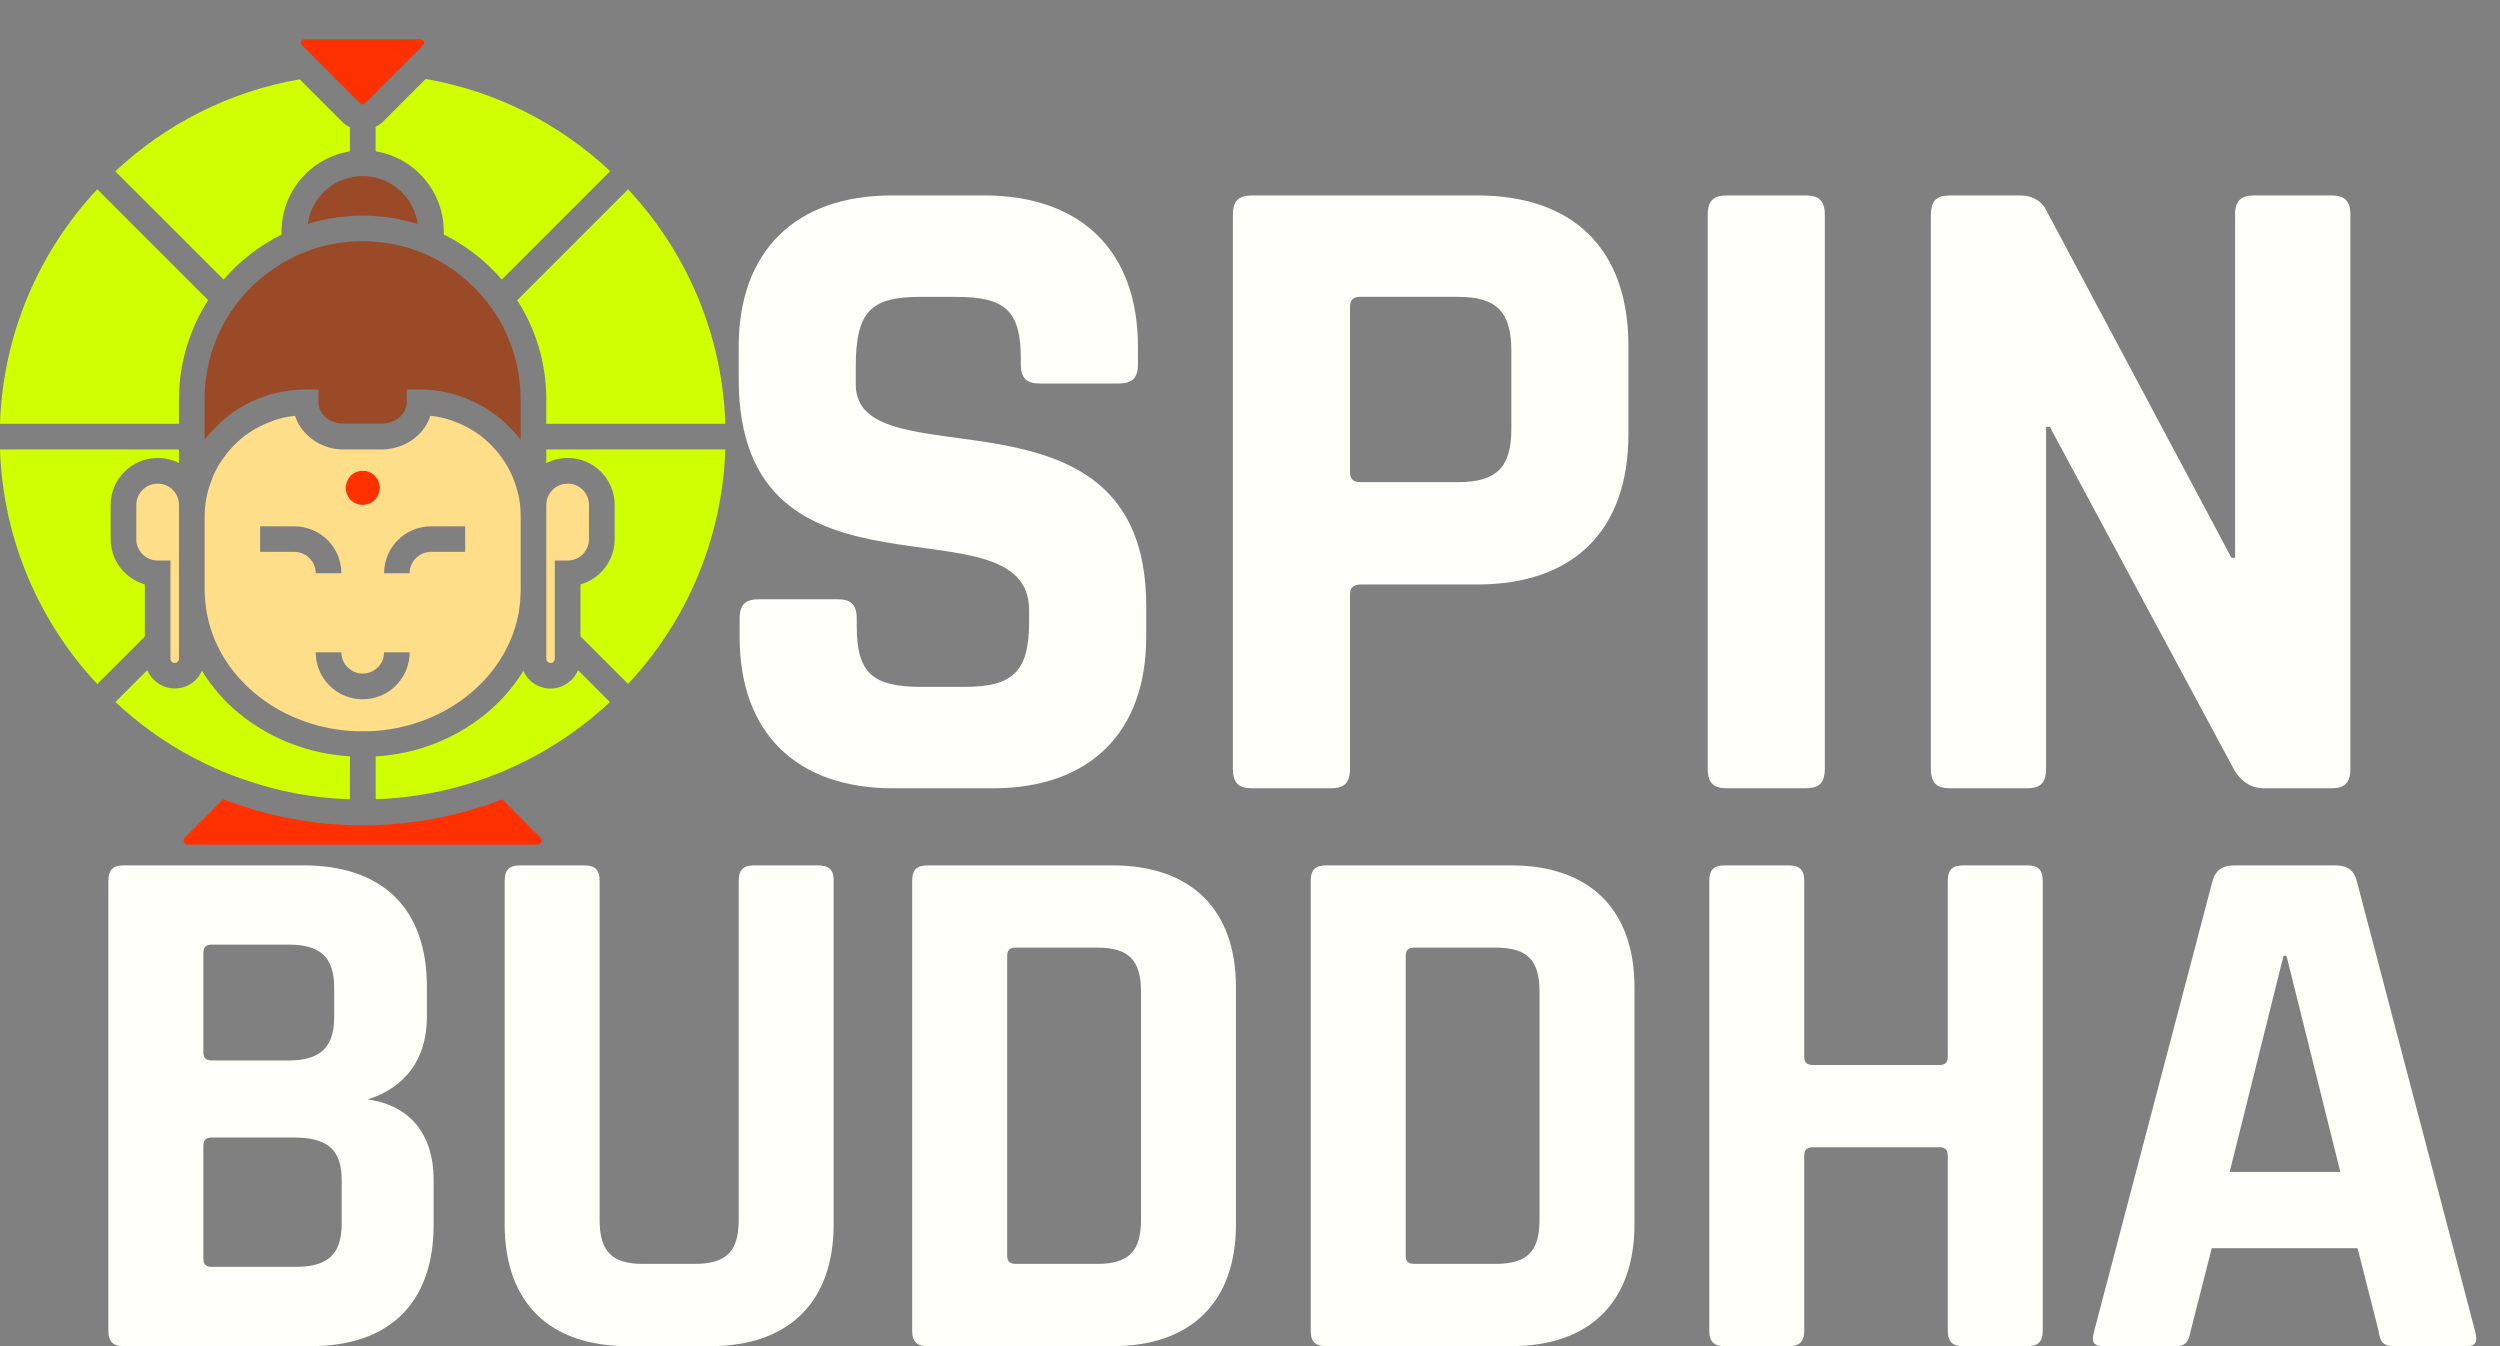 <svg width="52" height="28" viewBox="0 0 52 28" fill="none" xmlns="http://www.w3.org/2000/svg">
<rect x="0" y="0" width="52" height="28" fill="#808080" stroke="none"/>
<path d="M15.384 12.868C15.384 12.56 15.518 12.465 15.787 12.465H17.417C17.686 12.465 17.82 12.56 17.82 12.868V13.021C17.82 13.999 18.146 14.287 19.162 14.287H20.064C21.061 14.287 21.406 13.98 21.406 12.925V12.695C21.406 10.259 15.365 12.944 15.365 7.882V7.21C15.365 5.216 16.554 4.065 18.549 4.065H20.466C22.48 4.065 23.669 5.216 23.669 7.21V7.575C23.669 7.881 23.534 7.977 23.266 7.977H21.636C21.367 7.977 21.233 7.882 21.233 7.575V7.459C21.233 6.462 20.907 6.175 19.891 6.175H19.143C18.107 6.175 17.8 6.481 17.8 7.632V7.996C17.8 10.087 23.841 7.709 23.841 12.599V13.251C23.841 15.245 22.652 16.396 20.658 16.396H18.567C16.573 16.396 15.384 15.246 15.384 13.251V12.868H15.384Z" fill="#FFFFFA"/>
<path d="M26.047 16.396C25.778 16.396 25.644 16.3 25.644 15.993V4.468C25.644 4.161 25.778 4.065 26.047 4.065H30.726C32.721 4.065 33.871 5.177 33.871 7.191V9.032C33.871 11.045 32.721 12.157 30.726 12.157H28.31C28.157 12.157 28.08 12.215 28.08 12.368V15.993C28.08 16.3 27.946 16.396 27.677 16.396L26.047 16.396ZM30.324 10.029C31.148 10.029 31.436 9.703 31.436 8.917V7.306C31.436 6.5 31.148 6.174 30.324 6.174H28.291C28.157 6.174 28.08 6.232 28.08 6.385V9.818C28.08 9.971 28.157 10.029 28.291 10.029H30.324Z" fill="#FFFFFA"/>
<path d="M37.956 15.993C37.956 16.3 37.822 16.396 37.554 16.396H35.924C35.655 16.396 35.521 16.3 35.521 15.993V4.468C35.521 4.161 35.655 4.065 35.924 4.065H37.554C37.822 4.065 37.956 4.161 37.956 4.468V15.993Z" fill="#FFFFFA"/>
<path d="M40.565 16.396C40.296 16.396 40.162 16.3 40.162 15.993V4.468C40.162 4.161 40.296 4.065 40.565 4.065H42.003C42.386 4.065 42.52 4.295 42.54 4.333L46.414 11.602H46.49V4.468C46.49 4.161 46.625 4.065 46.893 4.065H48.485C48.753 4.065 48.888 4.161 48.888 4.468V15.993C48.888 16.3 48.753 16.396 48.485 16.396H47.085C46.663 16.396 46.49 16.032 46.471 16.012L42.636 8.878H42.559V15.993C42.559 16.3 42.425 16.396 42.156 16.396H40.565Z" fill="#FFFFFA"/>
<path d="M2.254 18.326C2.254 18.077 2.363 18 2.581 18H6.313C7.946 18 8.879 18.886 8.879 20.519V21.157C8.879 22.028 8.428 22.619 7.651 22.868C8.428 22.976 9.019 23.49 9.019 24.547V25.48C9.019 27.113 8.086 28 6.469 28H2.581C2.363 28 2.254 27.922 2.254 27.673L2.254 18.326ZM5.987 22.059C6.655 22.059 6.951 21.794 6.951 21.157V20.55C6.951 19.897 6.655 19.648 6.002 19.648H4.401C4.292 19.648 4.23 19.694 4.23 19.819V21.887C4.23 22.012 4.292 22.058 4.401 22.058H5.987L5.987 22.059ZM6.142 26.351C6.811 26.351 7.107 26.102 7.107 25.449V24.547C7.107 23.909 6.811 23.66 6.111 23.66H4.401C4.292 23.66 4.23 23.707 4.23 23.831V26.18C4.23 26.304 4.292 26.351 4.401 26.351H6.142V26.351Z" fill="#FFFFFA"/>
<path d="M16.998 18C17.231 18 17.34 18.077 17.34 18.31V25.465C17.34 27.098 16.391 28 14.774 28H13.063C11.43 28 10.497 27.098 10.497 25.465V18.326C10.497 18.077 10.606 18 10.824 18H12.146C12.364 18 12.472 18.077 12.472 18.326V25.371C12.472 26.024 12.721 26.289 13.374 26.289H14.447C15.116 26.289 15.365 26.024 15.365 25.371V18.326C15.365 18.077 15.474 18 15.692 18H16.998Z" fill="#FFFFFA"/>
<path d="M18.973 18.326C18.973 18.077 19.082 18 19.3 18H23.142C24.759 18 25.708 18.902 25.708 20.535V25.465C25.708 27.098 24.759 28 23.142 28H19.3C19.082 28 18.973 27.922 18.973 27.673V18.326ZM22.815 26.289C23.484 26.289 23.733 26.024 23.733 25.371V20.628C23.733 19.975 23.484 19.71 22.815 19.71H21.12C21.011 19.71 20.949 19.757 20.949 19.881V26.117C20.949 26.242 21.011 26.288 21.12 26.288H22.815V26.289Z" fill="#FFFFFA"/>
<path d="M27.263 18.326C27.263 18.077 27.372 18 27.59 18H31.431C33.049 18 33.997 18.902 33.997 20.535V25.465C33.997 27.098 33.049 28 31.431 28H27.59C27.372 28 27.263 27.922 27.263 27.673V18.326ZM31.105 26.289C31.773 26.289 32.022 26.024 32.022 25.371V20.628C32.022 19.975 31.774 19.71 31.105 19.71H29.41C29.301 19.71 29.239 19.757 29.239 19.881V26.117C29.239 26.242 29.301 26.288 29.41 26.288H31.105V26.289Z" fill="#FFFFFA"/>
<path d="M35.879 28C35.661 28 35.553 27.922 35.553 27.673V18.326C35.553 18.077 35.661 18 35.879 18H37.201C37.419 18 37.528 18.077 37.528 18.326V21.981C37.528 22.105 37.59 22.152 37.714 22.152H40.343C40.451 22.152 40.514 22.105 40.514 21.981V18.326C40.514 18.077 40.622 18 40.84 18H42.162C42.38 18 42.489 18.077 42.489 18.326V27.673C42.489 27.922 42.38 28 42.162 28H40.84C40.622 28 40.514 27.922 40.514 27.673V24.034C40.514 23.909 40.451 23.863 40.343 23.863H37.714C37.59 23.863 37.528 23.909 37.528 24.034V27.673C37.528 27.922 37.419 28 37.201 28H35.879Z" fill="#FFFFFA"/>
<path d="M43.749 28C43.531 28 43.5 27.906 43.562 27.673L46.02 18.326C46.097 18.077 46.237 18 46.486 18H48.555C48.803 18 48.959 18.077 49.021 18.326L51.478 27.673C51.541 27.906 51.51 28 51.292 28H49.799C49.581 28 49.503 27.922 49.472 27.673L49.037 25.962H46.004L45.569 27.673C45.522 27.922 45.46 28 45.242 28H43.749ZM48.679 24.376L47.559 19.881H47.497L46.377 24.376H48.679Z" fill="#FFFFFA"/>
<path d="M11.259 17.52C11.248 17.536 11.227 17.568 11.178 17.568H3.909C3.863 17.568 3.839 17.539 3.831 17.52C3.823 17.507 3.812 17.474 3.825 17.445L4.644 16.624C5.545 16.975 6.521 17.166 7.543 17.166C8.566 17.166 9.547 16.975 10.446 16.627L11.261 17.445C11.275 17.474 11.264 17.507 11.261 17.52H11.259Z" fill="#FF3100"/>
<path d="M7.278 2.64V3.149C6.473 3.276 5.856 3.976 5.856 4.818V4.88C5.395 5.11 4.984 5.427 4.652 5.816L2.398 3.563C3.444 2.586 4.767 1.902 6.234 1.65L7.117 2.532C7.162 2.581 7.219 2.618 7.278 2.645V2.64Z" fill="#D0FF01"/>
<path d="M12.689 3.563L10.438 5.814C10.103 5.427 9.695 5.108 9.231 4.877V4.816C9.231 3.976 8.616 3.276 7.812 3.147V2.637C7.871 2.611 7.924 2.57 7.973 2.525L8.853 1.642C10.323 1.897 11.642 2.578 12.689 3.557V3.563Z" fill="#D0FF01"/>
<path d="M4.33 6.243C3.949 6.838 3.723 7.546 3.723 8.305V8.815H0C0.062 6.935 0.818 5.226 2.023 3.936L4.33 6.243Z" fill="#D0FF01"/>
<path d="M10.827 12.364H10.83V12.278C10.83 12.305 10.83 12.337 10.827 12.364ZM4.257 12.278V12.37H4.26C4.257 12.34 4.257 12.308 4.257 12.278Z" fill="#D0FF01"/>
<path d="M11.363 8.815V8.305C11.363 7.546 11.141 6.838 10.757 6.245L13.064 3.938C14.269 5.228 15.025 6.934 15.087 8.815H11.363Z" fill="#D0FF01"/>
<path d="M12.689 14.601C12.072 15.178 11.355 15.653 10.572 15.996C10.483 16.039 10.398 16.074 10.306 16.106C10.215 16.144 10.124 16.179 10.033 16.208C9.335 16.455 8.59 16.597 7.814 16.624V15.733C8.236 15.709 8.638 15.621 9.008 15.479C9.207 15.403 9.397 15.315 9.577 15.21C10.121 14.899 10.572 14.467 10.886 13.955C10.982 14.172 11.2 14.322 11.452 14.322C11.704 14.322 11.929 14.164 12.023 13.941H12.026L12.686 14.604L12.689 14.601Z" fill="#D0FF01"/>
<path d="M15.087 9.349C15.022 11.23 14.269 12.938 13.064 14.226L12.074 13.236V12.155C12.485 12.04 12.785 11.662 12.785 11.213V10.503C12.785 9.963 12.348 9.526 11.809 9.526C11.648 9.526 11.495 9.564 11.363 9.633V9.349H15.087Z" fill="#D0FF01"/>
<path d="M3.723 9.349V9.631C3.592 9.564 3.439 9.526 3.281 9.526C2.742 9.526 2.302 9.963 2.302 10.503V11.213C2.302 11.662 2.602 12.037 3.013 12.155V13.239L2.023 14.229C0.818 12.938 0.064 11.232 0 9.349H3.723Z" fill="#D0FF01"/>
<path d="M7.278 15.734V16.624C6.5 16.603 5.757 16.455 5.057 16.208C4.965 16.179 4.874 16.144 4.783 16.107C4.692 16.074 4.606 16.037 4.517 15.996H4.515C3.732 15.653 3.018 15.181 2.401 14.602L3.064 13.939C3.157 14.162 3.38 14.32 3.635 14.32C3.89 14.32 4.104 14.17 4.201 13.952C4.512 14.465 4.965 14.899 5.51 15.208C5.69 15.312 5.88 15.401 6.079 15.476C6.452 15.618 6.854 15.707 7.278 15.731V15.734Z" fill="#D0FF01"/>
<path d="M4.26 12.367H4.257V12.278C4.257 12.308 4.257 12.34 4.26 12.367Z" fill="#333333"/>
<path d="M10.829 12.278V12.367H10.827C10.829 12.337 10.829 12.305 10.829 12.278Z" fill="#333333"/>
<path d="M12.251 10.503V11.214C12.251 11.46 12.053 11.659 11.809 11.659H11.54V13.7C11.54 13.749 11.503 13.789 11.452 13.789C11.406 13.789 11.363 13.751 11.363 13.7V10.503C11.363 10.259 11.562 10.06 11.809 10.06C12.055 10.06 12.251 10.259 12.251 10.503Z" fill="#FFDE8A"/>
<path d="M10.829 8.305V9.148C10.811 9.124 10.795 9.102 10.773 9.078C10.698 8.984 10.615 8.896 10.526 8.812C10.092 8.41 9.523 8.147 8.893 8.107C8.836 8.104 8.783 8.102 8.726 8.102H8.461V8.367C8.461 8.614 8.225 8.812 7.938 8.812H7.146C6.859 8.812 6.623 8.614 6.623 8.367V8.102H6.358C6.301 8.102 6.248 8.104 6.194 8.107C5.564 8.144 4.992 8.405 4.56 8.812C4.472 8.896 4.389 8.984 4.311 9.078C4.292 9.099 4.276 9.124 4.255 9.15V8.303C4.255 7.691 4.424 7.12 4.713 6.626C4.762 6.548 4.81 6.471 4.863 6.398C4.917 6.323 4.971 6.253 5.027 6.186C5.266 5.91 5.542 5.671 5.853 5.483C5.939 5.43 6.028 5.384 6.119 5.339C6.207 5.296 6.296 5.258 6.387 5.226C6.666 5.119 6.967 5.051 7.275 5.027C7.364 5.019 7.452 5.017 7.541 5.017C7.629 5.017 7.72 5.019 7.809 5.027C8.117 5.051 8.418 5.121 8.697 5.226C8.788 5.258 8.877 5.298 8.962 5.339C9.054 5.381 9.142 5.43 9.228 5.483C9.542 5.671 9.821 5.91 10.054 6.189C10.113 6.259 10.167 6.328 10.218 6.401C10.274 6.473 10.322 6.551 10.368 6.626C10.661 7.12 10.827 7.688 10.827 8.3L10.829 8.305Z" fill="#9B4A27"/>
<path d="M10.827 12.364H10.83V12.278C10.83 12.305 10.83 12.337 10.827 12.364ZM4.257 12.278V12.37H4.26C4.257 12.34 4.257 12.308 4.257 12.278Z" fill="#FFDE8A"/>
<path d="M4.257 12.278V12.37H4.26C4.257 12.34 4.257 12.308 4.257 12.278ZM10.827 12.364H10.83V12.278C10.83 12.305 10.83 12.337 10.827 12.364Z" fill="#333333"/>
<path d="M3.723 10.503V13.7C3.723 13.749 3.686 13.789 3.635 13.789C3.584 13.789 3.546 13.751 3.546 13.7V11.659H3.281C3.034 11.659 2.835 11.46 2.835 11.214V10.503C2.835 10.259 3.034 10.06 3.281 10.06C3.528 10.06 3.723 10.259 3.723 10.503Z" fill="#FFDE8A"/>
<path d="M8.689 4.66C8.41 4.574 8.117 4.515 7.812 4.496C7.723 4.488 7.635 4.486 7.543 4.486C7.452 4.486 7.366 4.486 7.278 4.496C6.975 4.515 6.68 4.572 6.401 4.66C6.465 4.185 6.819 3.802 7.278 3.694C7.364 3.673 7.452 3.662 7.543 3.662C7.635 3.662 7.726 3.673 7.812 3.694C8.27 3.802 8.624 4.188 8.689 4.66Z" fill="#9B4A27"/>
<path d="M8.804 0.939L7.592 2.152C7.576 2.168 7.557 2.17 7.541 2.17C7.525 2.17 7.508 2.17 7.49 2.152L6.897 1.559L6.655 1.315L6.28 0.939C6.25 0.912 6.256 0.88 6.264 0.861C6.272 0.843 6.288 0.818 6.331 0.818H8.751C8.788 0.818 8.807 0.843 8.815 0.861C8.823 0.88 8.828 0.912 8.802 0.939H8.804Z" fill="#FF3100"/>
<path d="M7.9 10.148C7.9 10.237 7.868 10.32 7.812 10.382C7.75 10.454 7.653 10.502 7.543 10.502C7.433 10.502 7.342 10.454 7.278 10.384C7.224 10.32 7.189 10.239 7.189 10.148C7.189 10.119 7.192 10.087 7.203 10.06C7.216 10.003 7.243 9.955 7.278 9.912C7.342 9.837 7.439 9.791 7.543 9.791C7.653 9.791 7.75 9.837 7.812 9.915C7.849 9.955 7.876 10.003 7.887 10.06C7.897 10.087 7.9 10.119 7.9 10.148Z" fill="#FF3100"/>
<path d="M10.714 10.06C10.685 9.966 10.647 9.878 10.604 9.792C10.556 9.698 10.502 9.609 10.441 9.526C10.398 9.464 10.352 9.405 10.301 9.349C10.215 9.253 10.121 9.161 10.019 9.081C9.883 8.976 9.732 8.885 9.569 8.815C9.378 8.729 9.172 8.67 8.952 8.649C8.933 8.708 8.909 8.762 8.879 8.815C8.826 8.915 8.751 9.006 8.662 9.081C8.525 9.202 8.354 9.287 8.163 9.325C8.091 9.341 8.018 9.349 7.94 9.349H7.149C7.071 9.349 6.996 9.341 6.924 9.328C6.733 9.287 6.562 9.202 6.427 9.081C6.339 9.006 6.264 8.915 6.207 8.815C6.181 8.762 6.157 8.708 6.135 8.649C5.918 8.67 5.711 8.729 5.521 8.815C5.357 8.885 5.207 8.976 5.067 9.081C4.965 9.161 4.872 9.253 4.786 9.349C4.737 9.405 4.689 9.464 4.649 9.526C4.587 9.609 4.531 9.698 4.485 9.792C4.44 9.878 4.405 9.966 4.375 10.06C4.298 10.272 4.257 10.503 4.257 10.741V12.278C4.257 12.308 4.257 12.34 4.26 12.367C4.263 12.482 4.276 12.598 4.295 12.71C4.515 14.049 5.751 15.09 7.278 15.203C7.366 15.208 7.455 15.21 7.543 15.21C7.632 15.21 7.723 15.208 7.812 15.203C9.341 15.087 10.572 14.046 10.795 12.708C10.813 12.595 10.824 12.48 10.827 12.364C10.83 12.338 10.83 12.305 10.83 12.278V10.741C10.83 10.503 10.792 10.272 10.714 10.06ZM7.203 10.06C7.216 10.004 7.243 9.955 7.278 9.912C7.342 9.837 7.439 9.792 7.543 9.792C7.653 9.792 7.75 9.837 7.812 9.915C7.849 9.955 7.876 10.004 7.887 10.06C7.898 10.087 7.9 10.119 7.9 10.149C7.9 10.237 7.868 10.32 7.812 10.382C7.75 10.454 7.653 10.503 7.543 10.503C7.433 10.503 7.342 10.454 7.278 10.385C7.224 10.32 7.189 10.24 7.189 10.149C7.189 10.119 7.192 10.087 7.203 10.06ZM6.122 11.479H5.411V10.948H6.122C6.661 10.948 7.101 11.385 7.101 11.924H6.567C6.567 11.678 6.368 11.479 6.122 11.479ZM7.812 14.508C7.726 14.532 7.637 14.545 7.543 14.545C7.45 14.545 7.364 14.532 7.278 14.508C6.87 14.395 6.567 14.017 6.567 13.569H7.101C7.101 13.714 7.171 13.842 7.278 13.92C7.353 13.979 7.444 14.011 7.543 14.011C7.643 14.011 7.737 13.979 7.812 13.92C7.922 13.84 7.989 13.714 7.989 13.569H8.52C8.52 14.014 8.222 14.392 7.812 14.508ZM9.676 11.479H8.965C8.721 11.479 8.52 11.678 8.52 11.924H7.989C7.989 11.385 8.426 10.948 8.965 10.948H9.676V11.479Z" fill="#FFDE8A"/>
</svg>
